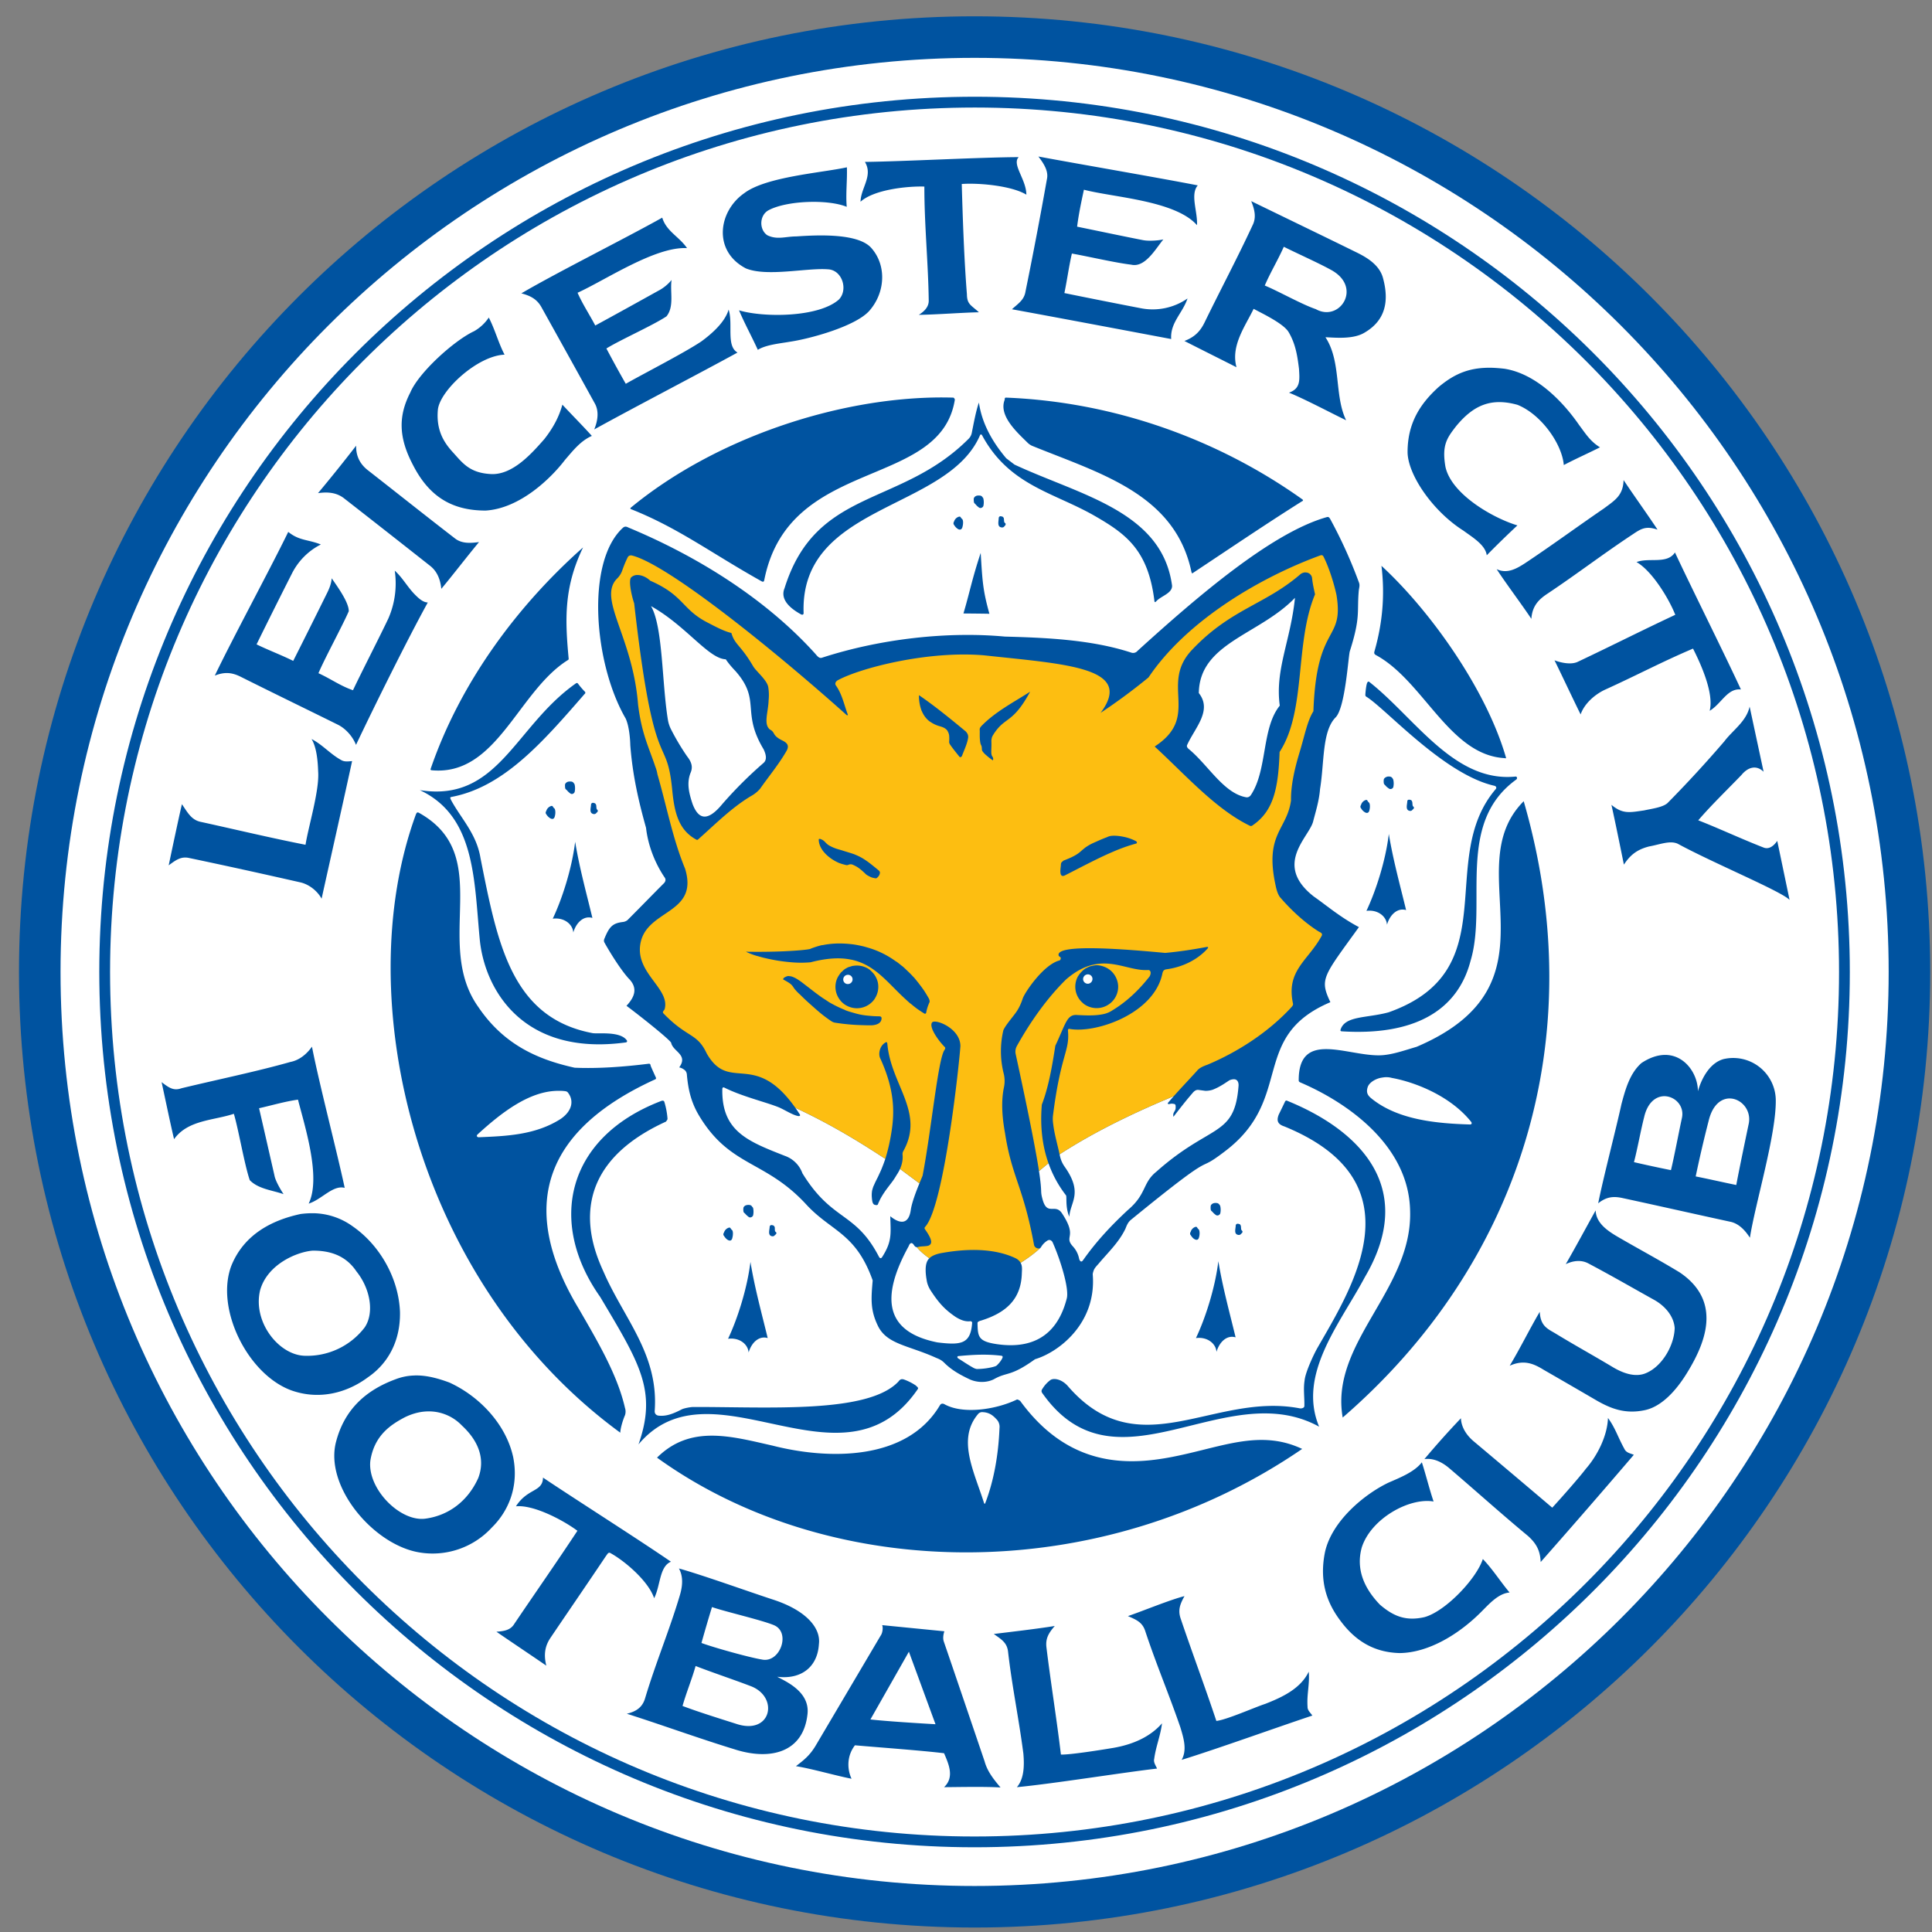 <svg width="93" height="93" fill="none" xmlns="http://www.w3.org/2000/svg"><rect width="100%" height="100%" fill="#808080" stroke="none"/><path d="M91.914 46.785c0 24.854-20.146 45-45 45-24.852 0-45-20.146-45-45 0-24.853 20.148-45 45-45 24.854 0 45 20.147 45 45z" fill="#fff" stroke="#0053A0" stroke-width="2"/><path fill-rule="evenodd" clip-rule="evenodd" d="M5.302 47.317C5.012 24.34 23.408 5.47 46.386 5.18c22.976-.29 41.845 18.107 42.136 41.084.29 22.976-18.107 41.845-41.083 42.135-22.977.292-41.846-18.106-42.137-41.082zM46.379 4.66c-23.263.295-41.89 19.4-41.596 42.662.295 23.264 19.4 41.89 42.662 41.596 23.264-.294 41.89-19.399 41.596-42.662-.294-23.263-19.399-41.89-42.662-41.596z" fill="#0053A0"/><path fill-rule="evenodd" clip-rule="evenodd" d="M45.387 19.132c-5.11-.012-11.044 2.013-15.034 5.315-.013.009-.013.044.014.059 2.281.904 3.846 2.105 6.284 3.47.088.049.119.028.138-.052 1.18-5.991 8.493-4.329 9.176-8.698-.03-.03-.025-.083-.088-.086a24.04 24.04 0 00-.49-.008zm3.041.008c-.05 0-.067.02-.064.1-.307.77.594 1.572 1.12 2.09.05.048.134.103.197.13 3.265 1.33 6.878 2.311 7.67 6.066.016.059.027.096.088.044 1.74-1.154 3.466-2.325 5.227-3.435.09-.037.057-.08 0-.115-3.98-2.83-8.952-4.671-14.237-4.88zm-20.36 7.21c-3.184 2.822-5.916 6.515-7.339 10.664-.016.04.008.06.065.065 3.116.281 4.134-3.782 6.522-5.293.032-.018.06-.035.058-.073-.17-1.852-.25-3.412.694-5.364zm38.431.887c.176 1.437.042 2.8-.34 4.128-.016.063-.014.111.058.16 2.302 1.231 3.55 4.827 6.21 4.968.033.014.084.016.065-.028-.923-3.209-3.58-7.006-5.993-9.228zm6.847 11.331c-3.265 3.274 2.034 8.76-5.155 11.822-.634.186-1.243.408-1.817.41-1.598.008-3.873-1.21-3.858 1.216 0 .043.039.074.092.095 2.22.951 5.222 3.012 5.27 6.19.109 3.787-3.877 6.337-3.245 9.934 8.519-7.367 12.022-18.243 8.713-29.667zm-53.254.541c-.028.008-.048.038-.073.096-3.226 8.816-.056 22.52 9.84 29.76.002-.188.111-.577.225-.839a.556.556 0 000-.354c-.363-1.594-1.314-3.2-2.219-4.765-3.121-5.181-1.388-8.735 3.651-11.04.065-.02.08-.057.044-.124-.078-.172-.155-.34-.23-.515-.024-.046 0-.138-.116-.122-1.13.141-2.402.241-3.552.19-1.73-.386-3.383-1.076-4.627-2.908-2.228-3.11.823-7.293-2.857-9.356-.03-.017-.059-.03-.086-.023zm46.653 12.743c.083 0 .169.012.252.035 1.117.203 2.807.86 3.81 2.103.066.08.036.147-.064.138-1.613-.048-3.424-.226-4.679-1.214-.178-.141-.342-.28-.216-.616.092-.212.388-.375.635-.419.09-.015.176-.03.262-.027zm-39.892.657c.09-.002.178 0 .268.007.075.009.15.009.201.058.31.37.249.886-.33 1.286-1.224.784-2.643.828-3.95.884-.05.002-.14-.054-.05-.139 1.19-1.09 2.508-2.083 3.86-2.096zm22.12 14.859a.068.068 0 00-.05.014c-1.004.476-2.579.708-3.465.21-.107-.053-.17-.013-.211.048-1.592 2.696-5.375 2.632-8.06 1.947-1.996-.45-3.948-1.019-5.56.579 8.396 6.055 21.34 6.244 31.055-.42-1.833-.864-3.496-.242-5.512.225-2.28.53-5.483 1.01-8.068-2.545-.044-.012-.083-.056-.13-.058zm-1.678.607l.08.006c.29.034.456.183.635.384a.53.53 0 01.102.385c-.049 1.244-.262 2.503-.68 3.592-.01.052-.047.063-.066 0-.485-1.533-1.315-3.085-.268-4.294a.256.256 0 01.197-.073zm2.69-60.441c.25.33.499.696.41 1.092a217.896 217.896 0 01-1.033 5.416c-.065.402-.357.575-.65.845 1.978.36 5.68 1.059 7.665 1.433-.053-.784.547-1.243.787-1.953a2.942 2.942 0 01-2.284.463c-.815-.154-2.832-.555-3.644-.723.132-.63.215-1.272.361-1.902.792.14 2.066.44 2.855.535.673.16 1.182-.775 1.548-1.215-.257.059-.74.088-1.004.029-.828-.16-2.318-.475-3.147-.643.074-.6.201-1.193.327-1.779 1.42.374 4.39.513 5.444 1.707.035-.66-.338-1.478.037-1.916-1.962-.381-5.71-1.023-7.672-1.389zm-.947.03c-1.89.008-5.514.207-7.404.23.404.666-.197 1.25-.211 1.917.64-.582 2.24-.756 3.073-.73-.003 1.823.185 3.655.21 5.473.012.344-.257.563-.477.701.823-.008 2.122-.11 2.893-.123-.38-.348-.572-.377-.578-.867-.134-1.679-.201-3.636-.248-5.308.851-.062 2.416.09 3.11.514-.003-.735-.713-1.465-.368-1.808zm-8.271.49c-1.209.264-3.9.454-4.94 1.245-1.245.864-1.532 2.78.08 3.622 1.016.415 2.943-.037 3.947.043.69.03.982.986.528 1.454-.98.872-3.645.872-4.808.52.285.667.604 1.243.905 1.902.396-.249 1.098-.31 1.546-.39.953-.14 3.211-.75 3.848-1.519.76-.893.798-2.189.057-3.008-.666-.73-2.73-.6-3.607-.542-.5 0-.914.176-1.389-.058-.404-.278-.381-.973.072-1.208.87-.46 2.844-.532 3.753-.159-.053-.637.029-1.264.008-1.901zm19.462 1.628c.163.402.258.783.065 1.164-.716 1.545-1.531 3.078-2.29 4.635-.213.454-.486.742-.99.932.673.344 1.828.921 2.507 1.265-.284-1.04.422-1.973.825-2.812.388.213 1.43.698 1.684 1.12.342.579.426 1.172.5 1.772.032.542.076.95-.483 1.143.786.32 2.021.978 2.752 1.33-.58-1.196-.222-2.823-.997-3.998.505.022 1.351.107 1.888-.224.97-.569 1.206-1.468.875-2.654-.183-.625-.796-.98-1.317-1.23-1.245-.615-3.773-1.835-5.019-2.443zm-28.35.795c-1.735.974-5.07 2.64-6.782 3.644.447.118.757.285.97.673.856 1.538 1.71 3.075 2.558 4.613.22.381.153.84-.02 1.265 1.78-.988 5.112-2.72 6.897-3.701-.558-.317-.204-1.374-.428-2.068-.176.606-.802 1.158-1.313 1.532-.83.556-2.775 1.548-3.638 2.04a58.689 58.689 0 01-.933-1.7c.673-.418 2.233-1.108 2.893-1.547.386-.484.16-1.182.245-1.75-.17.204-.39.39-.63.513-.723.403-2.31 1.282-3.044 1.678-.278-.528-.611-1.028-.852-1.577 1.34-.607 3.743-2.235 5.27-2.148-.381-.556-.995-.808-1.194-1.467zm29.92 1.402c.661.331 1.633.763 2.234 1.092 1.595.829.46 2.563-.694 1.91-.66-.22-1.813-.872-2.457-1.136.277-.644.631-1.221.916-1.866zm-38.27 3.406a2.106 2.106 0 01-.709.659c-.954.444-2.663 1.985-3.073 2.957-.571 1.113-.565 2.136.108 3.434.768 1.532 1.857 2.242 3.522 2.242 1.654-.102 3.144-1.551 3.824-2.444.375-.432.739-.908 1.289-1.15-.462-.512-.948-.998-1.419-1.504-.168.615-.465 1.143-.867 1.656-.595.675-1.518 1.736-2.567 1.685-1.05-.052-1.383-.552-1.85-1.063-.469-.511-.79-1.108-.71-2.025.082-.917 1.9-2.61 3.211-2.66-.3-.572-.458-1.208-.76-1.787zm-6.385 6.168a78.17 78.17 0 01-1.836 2.286c.47-.07.9-.03 1.258.252a925.415 925.415 0 014.121 3.233c.352.266.51.664.557 1.12.506-.604 1.322-1.662 1.815-2.25-.427.056-.842.08-1.172-.187-1.398-1.078-2.773-2.174-4.164-3.26-.38-.29-.593-.681-.579-1.194zm-3.268 4.15c-.873 1.794-2.678 5.126-3.536 6.919.476-.19.834-.155 1.265.065 1.553.777 3.112 1.532 4.664 2.3.381.192.714.573.868.97.865-1.824 2.461-5.049 3.456-6.856-.205 0-.41-.172-.556-.317-.41-.39-.617-.833-1.035-1.215a4.22 4.22 0 01-.303 2.292c-.367.783-1.34 2.68-1.707 3.464-.607-.205-1.077-.555-1.663-.819.294-.701 1.16-2.29 1.46-2.984.004-.407-.48-1.094-.823-1.586-.015.264-.129.533-.254.776a426.33 426.33 0 01-1.598 3.202c-.534-.27-1.23-.532-1.764-.796a303.98 303.98 0 011.707-3.419c.3-.593.787-1.088 1.388-1.389-.623-.25-1.035-.173-1.569-.606zm1.12 9.97c.25.404.304 1.087.319 1.57.066.91-.468 2.636-.608 3.522-1.677-.329-3.362-.734-5.032-1.1-.461-.088-.647-.458-.918-.854-.176.755-.476 2.182-.637 2.944.337-.248.588-.442.984-.354 1.787.375 3.564.767 5.343 1.171.41.088.822.4 1.034.788.381-1.728 1.094-4.886 1.468-6.623-.183.015-.374.046-.535-.056-.52-.287-.89-.736-1.418-1.007zm.021 14.81c-.252.36-.612.656-1.041.737-1.635.463-3.378.817-5.243 1.266-.374.134-.6-.023-.954-.296.165.756.42 1.99.6 2.746.664-.93 1.9-.895 2.878-1.221.232.784.505 2.427.766 3.195.41.426 1.092.485 1.627.673-.139-.208-.4-.652-.44-.904-.19-.83-.549-2.411-.739-3.232.626-.14 1.239-.325 1.873-.413.336 1.312 1.122 3.754.514 5.005.638-.204 1.165-.907 1.735-.759-.376-1.761-1.23-5.02-1.576-6.797zm.087 8.018a4.481 4.481 0 00-.63.036c-1.415.303-2.73 1.001-3.333 2.48-.794 2.062.774 5.234 2.878 6.009 1.353.483 2.69.12 3.695-.63.932-.638 1.565-1.705 1.54-3.137-.059-1.614-.961-3.216-2.278-4.128a3.31 3.31 0 00-1.872-.63zm-.058 1.801c.78-.004 1.573.195 2.11.997.67.831.872 1.999.399 2.698a3.483 3.483 0 01-2.9 1.365c-1.242-.043-2.5-1.633-2.133-3.158.35-1.242 1.758-1.84 2.524-1.902zm4.895 6.01a2.704 2.704 0 00-.897.18c-1.413.52-2.45 1.432-2.863 2.993-.58 2.136 1.756 4.94 3.962 5.336a3.868 3.868 0 003.528-1.187c.808-.792 1.31-1.976 1.034-3.383-.34-1.58-1.617-2.934-3.072-3.6-.642-.239-1.184-.359-1.692-.34zm.701 1.727a2.2 2.2 0 011.598.687c.774.715 1.138 1.592.781 2.522-.492 1.093-1.405 1.799-2.538 1.954-1.23.17-2.82-1.458-2.654-2.8.2-1.231 1.004-1.734 1.663-2.082.391-.19.78-.283 1.15-.28zm5.496 3.188c-.012.704-.733.496-1.303 1.382.856-.085 2.29.677 2.96 1.178-.995 1.51-2.03 2.987-3.039 4.482-.187.314-.516.35-.86.377.629.435 1.771 1.198 2.401 1.633-.125-.502-.079-.919.195-1.33.89-1.317 1.793-2.63 2.681-3.954.05-.054.093-.178.19-.146.73.395 1.867 1.386 2.124 2.184.306-.588.248-1.527.81-1.757-1.548-1.066-4.604-3.005-6.159-4.049zm6.543 4.374c.227.412.169.883.037 1.317-.506 1.693-1.15 3.215-1.657 4.903-.113.409-.37.652-.888.773 1.606.509 3.47 1.188 5.169 1.707 1.759.57 3.338.145 3.529-1.7.11-1.06-1.018-1.55-1.46-1.787 1.163.144 1.945-.477 2.008-1.57.1-.776-.609-1.626-2.212-2.146-1.15-.375-3.367-1.173-4.526-1.497zm24.339 1.33c-.746.192-1.992.713-2.726.963.41.176.692.296.83.708.524 1.59 1.156 3.073 1.699 4.658.148.499.33 1.064.058 1.554 1.689-.52 4.618-1.577 6.292-2.132-.096-.14-.241-.253-.232-.43-.042-.596.109-1.08.058-1.683-.387.804-1.238 1.217-2.104 1.554-.488.157-1.86.769-2.344.817-.534-1.609-1.17-3.302-1.712-4.91-.148-.417-.04-.708.18-1.1zm-22.747.528c.618.217 2.378.62 2.978.87.837.347.294 1.846-.58 1.654-.611-.1-2.33-.58-2.905-.796.162-.576.33-1.157.507-1.728zm8.19.87c.054.111.021.382-.071.504l-3.144 5.322c-.28.456-.544.664-.935.963.717.11 1.957.467 2.677.605-.232-.504-.21-1.129.164-1.61 1.11.098 3.186.248 4.29.382.224.525.51 1.155 0 1.634.73-.005 2.006-.033 2.718.015-.32-.381-.633-.765-.767-1.258-.334-.985-1.577-4.644-1.967-5.777-.067-.206.023-.461.03-.484l-2.995-.296zm8.31.04c-.803.133-2.169.291-2.936.386.365.256.635.414.687.846.189 1.661.524 3.253.738 4.915.044.52.052 1.189-.313 1.613 1.76-.167 4.996-.692 6.747-.896-.067-.155-.18-.301-.136-.47.079-.594.301-1.105.375-1.707-.58.664-1.42 1.02-2.335 1.18-.525.088-2.055.335-2.531.324-.2-1.685-.49-3.464-.695-5.148-.057-.44.105-.703.398-1.042zm-7.022 1.239l1.281 3.491c-.801-.046-2.332-.14-3.133-.23l1.852-3.261zm-10.267.688c.735.287 1.956.7 2.61.953 1.432.5 1.055 2.42-.68 1.823-.78-.248-1.82-.572-2.559-.853.178-.63.45-1.288.629-1.923zm38.43-62.489c-1.133-.048-1.883.264-2.675.933-.886.806-1.49 1.742-1.483 3.146.03 1.105 1.238 2.844 2.692 3.76.408.303 1.057.68 1.119 1.184.481-.492.984-.978 1.476-1.439-1.18-.354-3.177-1.5-3.464-2.818-.182-1.05.075-1.393.521-1.967.833-1.006 1.678-1.37 2.943-1.02 1.131.45 2.145 1.867 2.233 2.9.588-.308 1.145-.553 1.742-.853-.474-.294-.682-.646-1.003-1.071-.695-1.012-2.002-2.458-3.588-2.711a7.534 7.534 0 00-.513-.044zm6.24 5.402c-.023.741-.413.97-.946 1.366-1.291.883-2.515 1.784-3.803 2.64-.366.233-.84.532-1.361.282.419.65 1.246 1.75 1.67 2.393.045-.664.4-.965.803-1.23 1.393-.93 2.702-1.933 4.1-2.854.403-.273.634-.392 1.17-.211-.415-.636-1.214-1.75-1.633-2.386zm2.473 3.485c-.385.583-1.242.229-1.85.463.74.417 1.557 1.753 1.865 2.538-1.655.775-3.022 1.471-4.68 2.256-.314.16-.81.058-1.133-.065.342.694.914 1.914 1.257 2.604.183-.535.717-.989 1.215-1.209 1.48-.672 2.7-1.323 4.195-1.959.38.747 1.016 2.152.802 2.994.572-.345.852-1.097 1.504-1.027-.791-1.715-2.375-4.882-3.175-6.595zm3.594 7.419c-.157.718-.81 1.133-1.215 1.67a57.95 57.95 0 01-2.733 2.97c-.226.213-.788.28-1.129.357-.705.102-1.034.185-1.575-.268.17.76.446 2.117.6 2.878.3-.456.621-.724 1.214-.875.528-.095.995-.298 1.374-.132 1.732.942 4.98 2.284 5.387 2.705l-.593-2.841c-.192.278-.419.412-.65.324-1.038-.402-2.272-.976-3.153-1.314.645-.75 1.4-1.474 2.082-2.184.297-.362.703-.505 1.064-.153l-.673-3.137zM80.114 50.78c-.329.01-.702.127-1.1.391-.566.498-.775 1.278-.962 1.974-.255 1.178-.888 3.598-1.12 4.778.392-.314.73-.35 1.171-.253 1.728.373 3.45.764 5.171 1.137.417.08.725.407.961.773.254-1.638 1.272-4.968 1.245-6.639a2.05 2.05 0 00-2.518-1.959c-.69.194-1.076.99-1.229 1.548-.002-.831-.633-1.776-1.62-1.75zm.006 1.987c.507.004.975.47.84 1.058-.134.611-.377 1.897-.526 2.502-.588-.119-1.2-.25-1.78-.385.167-.63.324-1.527.49-2.168.167-.726.584-1.007.976-1.007zm3.169.11c.527.018 1.011.548.894 1.193-.163.776-.462 2.208-.605 2.972-.641-.13-1.305-.285-1.953-.413a60.2 60.2 0 01.623-2.674c.19-.796.628-1.092 1.04-1.079zm-6.479 5.386c-.486.873-.93 1.705-1.439 2.589.386-.185.767-.206 1.085-.036 1.13.597 2.091 1.156 3.21 1.778.431.25.9.715.948 1.33-.019.825-.588 1.822-1.347 2.158-.548.257-1.173-.007-1.59-.248-1.024-.615-1.832-1.053-2.857-1.678-.354-.203-.67-.354-.701-1.01-.49.83-.932 1.74-1.447 2.596.683-.306 1.154-.102 1.644.201.911.524 1.67.964 2.572 1.49.69.39 1.38.65 2.321.44.812-.189 1.502-.975 1.998-1.785.524-.849.985-1.837.932-2.776-.046-.97-.637-1.631-1.294-2.069-1.073-.65-1.925-1.097-3.008-1.728-.417-.25-1.014-.628-1.027-1.252zm.592 9.993c-.023.817-.48 1.778-1.062 2.444-.294.393-1.238 1.464-1.62 1.874a944.285 944.285 0 00-3.766-3.181c-.343-.283-.613-.676-.63-1.123a41.49 41.49 0 00-1.758 1.967c.444-.063.861.153 1.194.435 1.272 1.085 2.505 2.198 3.796 3.267.387.351.586.692.607 1.252a423.65 423.65 0 004.484-5.162c-.155-.067-.361-.091-.45-.276-.337-.615-.438-1.009-.795-1.497zm-8.959 2.134c-.363.476-1.09.752-1.613.983-1.13.54-2.718 1.83-3.05 3.342-.263 1.302.024 2.354.744 3.303.712.963 1.61 1.523 2.85 1.555 1.388-.014 2.867-.905 3.962-2.018.36-.36.802-.856 1.33-.897-.44-.523-.807-1.113-1.287-1.612-.31.955-1.803 2.524-2.813 2.798-.891.202-1.488-.04-2.14-.6-.725-.75-1.175-1.674-.875-2.755.446-1.393 2.295-2.413 3.457-2.212-.21-.622-.37-1.288-.565-1.887z" fill="#0053A0"/><path fill-rule="evenodd" clip-rule="evenodd" d="M47.121 19.378c-.147.424-.247.984-.346 1.475a.558.558 0 01-.14.26c-3.29 3.31-7.355 2.347-8.87 7.203-.172.41.046.844.78 1.25.073.044.138.025.138-.052-.185-5.273 6.939-4.916 8.497-8.575.016-.037.069-.027.086 0 1.309 2.443 3.472 2.763 5.45 3.906 1.48.854 2.548 1.63 2.85 4.055.01.115.042.094.1.036.225-.248.77-.375.753-.746-.48-3.58-4.422-4.352-7.585-5.826l-.398-.304c-.661-.782-1.166-1.665-1.315-2.682zm-.057 4.477a.21.21 0 00-.095.027.206.206 0 00-.086.088c-.018.033-.011.137 0 .209.012.046.054.071.08.1a.82.82 0 00.166.154c.085.056.19-.014.208-.08a.804.804 0 000-.348c-.007-.037-.035-.06-.058-.095a.159.159 0 00-.122-.055.43.43 0 00-.093 0zm1.075.997c-.01.002-.015.004-.027.014a.096.096 0 00-.037.071c-.003.144-.067.354.064.43.065.029.147.04.197-.017.026-.042.075-.056.072-.13 0-.035-.049-.046-.064-.086-.02-.058-.01-.162-.03-.203-.02-.031-.038-.06-.072-.065-.035-.007-.067-.023-.102-.014zm-1.98.02a.346.346 0 00-.231.225c-.042.072-.04.13 0 .173a.55.55 0 00.2.204c.076.035.172.035.205-.124.037-.132.039-.318-.02-.369-.078-.055-.059-.132-.153-.109zm1.048 1.743c-.42 1.268-.53 1.906-.83 2.915.55.005.853.007 1.25.015-.323-1.15-.338-1.607-.42-2.93zm-19.435 6.263a.11.11 0 00-.065.028c-2.932 2.068-3.728 5.733-7.499 5.128 2.677 1.25 2.612 4.327 2.885 7.18.23 2.403 2.068 5.64 7.022 4.966.055-.004.093-.048.058-.1-.317-.453-1.379-.304-1.643-.348-3.922-.736-4.586-4.343-5.4-8.425-.19-1.18-.955-1.925-1.425-2.81-.034-.09-.065-.12.05-.14 2.5-.478 4.383-2.646 6.386-4.952.042-.025.05-.082 0-.124a3.471 3.471 0 01-.319-.375c-.018-.018-.03-.03-.05-.028zm-.375 4.743a.233.233 0 00-.102.028.217.217 0 00-.088.088c-.017.033-.01.137 0 .209.014.046.062.071.087.1a.85.85 0 00.168.154c.084.056.182-.014.2-.08a.804.804 0 000-.348c-.007-.037-.034-.06-.057-.095a.159.159 0 00-.122-.056.37.37 0 00-.086 0zm1.127 1.025a.103.103 0 00-.036.016.09.09 0 00-.037.072c-.007.142-.08.35.052.426.062.035.143.042.193-.014.029-.042.08-.05.08-.122.002-.037-.042-.047-.056-.088-.018-.058-.01-.163-.03-.202-.017-.032-.037-.067-.072-.072-.035-.008-.06-.023-.094-.016zm-1.996.153a.354.354 0 00-.23.232c-.042.071-.04.122 0 .166a.54.54 0 00.207.202c.075.036.172.044.205-.117.036-.131.032-.323-.031-.374-.076-.055-.055-.132-.15-.11zm1.158 1.721c-.155 1.28-.622 2.742-1.079 3.703.533-.072.958.252.99.664.135-.467.493-.827.919-.701-.28-1.161-.624-2.41-.83-3.666zm4.185 12.465a.578.578 0 00-.071.023c-4.54 1.754-5.448 5.83-2.91 9.42 1.908 3.205 2.752 4.525 1.845 7.1 3.55-4.224 9.836 2.61 13.443-2.66.049-.064-.027-.108-.102-.181a2.617 2.617 0 00-.541-.275c-.134-.05-.208-.02-.29.095-1.475 1.555-6.263 1.21-9.883 1.221-.111 0-.442.058-.551.117-.347.178-.7.335-1.07.302-.099 0-.25-.053-.224-.259.18-2.632-1.386-4.306-2.379-6.478-.31-.74-2.61-4.896 2.921-7.42.025-.049.078-.078.072-.151a3.7 3.7 0 00-.145-.775c-.013-.065-.05-.088-.115-.08zm4.107 5.018a.322.322 0 00-.102.029.218.218 0 00-.085.088.51.51 0 000 .21c.011.046.06.069.085.1.056.065.1.1.167.153.086.055.192-.015.21-.082a.821.821 0 000-.347c-.009-.037-.044-.057-.064-.093a.16.16 0 00-.116-.058.45.45 0 00-.095 0zm1.143.97c-.012.002-.025.004-.037.014-.019.017-.037.044-.035.072-.007.144-.08.35.05.428.064.032.136.039.189-.016.025-.042.085-.048.085-.123.002-.034-.048-.044-.065-.086-.018-.057-.002-.162-.02-.203-.02-.032-.037-.067-.074-.072-.033-.01-.058-.02-.093-.014zm-2.039.123a.355.355 0 00-.23.23c-.045.07-.04.124 0 .168.048.074.113.16.2.201.074.038.172.044.202-.115.037-.132.041-.325-.021-.375-.076-.056-.055-.132-.15-.109zm1.042 1.647c-.155 1.28-.623 2.741-1.078 3.702.532-.071.957.246.99.66.134-.467.493-.821.918-.695-.28-1.16-.626-2.408-.83-3.667zm25.79-7.765a.08.08 0 00-.058.051c-.1.213-.201.417-.304.63-.09.24-.094.446.269.562 6.505 2.66 3.302 7.69 1.606 10.644-.176.303-.597 1.198-.629 1.592-.065.418 0 .783-.01 1.22 0 .103-.143.13-.222.116-4.164-.8-7.767 2.88-11.18-1.091-.315-.34-.692-.373-.83-.266a1.475 1.475 0 00-.369.404c-.071.1-.069.157.015.26 3.548 4.976 8.794-.9 13.296 1.575-1.054-2.53 1.024-4.986 2.199-7.193 2.612-4.438-.444-7.166-3.76-8.504-.01-.004-.014 0-.023 0zm-3.447 4.931a.243.243 0 00-.096.03.214.214 0 00-.086.086.599.599 0 000 .217c.012.046.054.065.08.095a.83.83 0 00.165.15c.086.059.19-.01.21-.078a.804.804 0 000-.347c-.007-.04-.036-.06-.057-.095a.178.178 0 00-.124-.058.43.43 0 00-.092 0zm1.091 1a.066.066 0 00-.037.014.091.091 0 00-.037.071c-.005.142-.079.35.051.426.065.035.143.041.197-.014.025-.041.078-.048.078-.123 0-.034-.04-.046-.057-.088-.019-.057-.01-.16-.028-.2-.018-.033-.03-.068-.068-.072-.032-.01-.067-.021-.099-.015zm-2.017.15a.348.348 0 00-.224.232c-.042.071-.04.122 0 .166.05.075.113.162.2.201.075.038.171.044.204-.115.038-.132.032-.325-.03-.375-.074-.055-.056-.132-.15-.109zm1.106 1.65c-.153 1.28-.622 2.742-1.079 3.702.535-.072.96.252.99.664.135-.468.493-.826.919-.7-.28-1.163-.625-2.41-.83-3.666zm7.216-27.899a.095.095 0 00-.036.032c-.05.057-.09.375-.103.584-.002.044-.002.08.044.11.933.567 3.726 3.734 6.16 4.287.107.023.12.113.067.167-2.895 3.401.557 8.713-5.148 10.738-1.06.292-2.126.153-2.323.859-.006.025.03.057.05.057 3.431.218 5.572-.939 6.213-3.39.825-2.73-.729-6.61 2.198-8.727.074-.056.035-.153-.03-.146-2.96.301-4.852-2.839-7.05-4.562-.011-.008-.03-.01-.042-.008zm.94 4.57a.336.336 0 00-.102.038.201.201 0 00-.086.088.54.54 0 000 .208c.012.046.054.072.079.102.053.065.099.095.166.143.086.058.19-.004.209-.071a.804.804 0 000-.348c-.007-.036-.035-.067-.056-.1a.178.178 0 00-.124-.06c-.023 0-.054-.004-.086 0zm1.004 1.117c-.011.002-.024.004-.035.013a.09.09 0 00-.03.072c-.007.143-.078.349.051.428.062.032.137.04.187-.016.028-.042.082-.049.082-.122 0-.036-.044-.044-.059-.086-.018-.059-.008-.163-.03-.204-.016-.033-.03-.067-.064-.072-.035-.009-.067-.021-.103-.013zm-2.066.013a.344.344 0 00-.224.232c-.042.071-.04.122 0 .166a.513.513 0 00.2.201c.074.037.171.044.204-.115.034-.132.032-.317-.03-.368-.077-.056-.056-.14-.15-.116zm1.112 1.634c-.152 1.28-.622 2.741-1.078 3.702.532-.071.96.252.99.666.135-.467.493-.829.92-.703-.28-1.159-.626-2.409-.832-3.665z" fill="#0053A0"/><path fill-rule="evenodd" clip-rule="evenodd" d="M63.896 24.887c-.01.002-.023.002-.036.008-2.629.744-6.178 3.777-9.103 6.435a.274.274 0 01-.299.086c-1.943-.639-4.203-.721-6.087-.773-2.687-.248-5.916.081-8.806 1.018-.125.044-.218-.07-.31-.18-2.288-2.545-5.512-4.63-8.99-6.08-.097-.047-.178-.089-.289.013-1.785 1.647-1.393 6.525.14 9.17.18.384.22 1.056.224 1.286.109 1.423.386 2.652.758 3.978.093.823.408 1.66.882 2.371.092.113.053.215-.014.29-.606.606-1.159 1.18-1.765 1.785a.434.434 0 01-.209.086c-.502.059-.66.222-.897.803-.035.083-.03.142.014.21.085.16.668 1.17 1.15 1.706.465.46.29.898-.102 1.317.742.555 2.07 1.617 2.15 1.779.083.427.837.571.388 1.185.118.027.19.071.282.145a.33.33 0 01.088.218c.06.666.186 1.27.555 1.908 1.504 2.55 3.19 2.157 5.193 4.331 1.198 1.303 2.38 1.355 3.195 3.653-.074.871-.12 1.406.239 2.16.425.921 1.473.956 2.82 1.569.18.07.28.125.412.261.352.343.756.563 1.215.78.37.158.809.158 1.15-.014.647-.37.783-.102 1.98-.963 1.13-.333 2.973-1.723 2.776-4.09.007-.07.024-.116.044-.176.036-.11.137-.218.232-.323.456-.545.977-1.026 1.296-1.686.064-.16.12-.314.266-.434 4.507-3.68 2.913-2.062 4.542-3.311 3.34-2.54 1.148-5.507 5.06-7.166-.53-1.122-.35-1.224 1.374-3.614-.91-.482-1.545-1.035-2.177-1.477-1.982-1.554-.183-2.873-.02-3.636.113-.434.284-.98.325-1.533.211-1.274.093-2.776.743-3.442.48-.463.618-2.997.694-3.202.526-1.655.333-1.877.429-2.916.015-.138.065-.25 0-.402a22.669 22.669 0 00-1.331-2.953c-.047-.084-.08-.164-.145-.18-.01-.003-.024 0-.036 0zm-1.56 3.891c-.212 2.076-.968 3.45-.732 5.19-.882 1.083-.586 3.103-1.396 4.31-.053.07-.124.11-.21.102-1.076-.178-1.83-1.534-2.746-2.3-.094-.073-.14-.143-.109-.216.373-.83 1.228-1.66.564-2.502.033-2.414 2.915-2.802 4.628-4.584zm-30.999.398c1.69.947 2.77 2.537 3.6 2.56.13.2.315.409.47.571 1.244 1.416.257 1.944 1.35 3.76.12.254.172.501 0 .656a19.896 19.896 0 00-1.987 1.981c-.802.974-1.194.616-1.431 0-.148-.456-.306-.971-.1-1.497.127-.29.05-.526-.167-.803a11.408 11.408 0 01-.759-1.273 1.57 1.57 0 01-.166-.503c-.289-1.79-.236-4.469-.81-5.452zm21.004 17.728a.22.22 0 01.246.195.232.232 0 01-.202.254.227.227 0 01-.247-.203.23.23 0 01.203-.246zm-11.547.021a.22.22 0 01.245.197.225.225 0 01-.202.245.217.217 0 01-.245-.194.225.225 0 01.202-.248zm18.605 5.027c.182.002.238.172.218.346-.195 2.452-1.338 1.777-3.95 4.1-.683.546-.459 1.075-1.38 1.852-.772.72-1.492 1.475-2.15 2.408-.106.16-.184-.01-.194-.081a1.227 1.227 0 00-.31-.593c-.432-.486.257-.425-.52-1.59-.322-.47-.695.137-.919-.628-.139-.494-.007-.25-.18-1.396l.456-.377a5.51 5.51 0 00.844 1.547c.049.059-.041.574.16 1.028.042-.716.682-1.129-.231-2.415a1.377 1.377 0 01-.224-.527l-.015-.059c1.73-1.124 3.668-2.042 5.496-2.8-.094.105-.184.21-.276.32-.042.05.04.07.065.058.11-.03.164-.016.252 0 .058.034.051.095.051.15.013.213-.157.225-.106.463.3-.386.588-.761.895-1.113.072-.09.167-.197.31-.18l.334.044a1.11 1.11 0 00.346-.052c.295-.115.514-.258.796-.448a.534.534 0 01.232-.057zm-24.57.39c.01 0 .03.007.044.014.867.435 2.05.708 2.653.962.317.148.658.368.903.406.101.006.101-.049.05-.11a5.941 5.941 0 00-.194-.288c1.49.691 2.871 1.494 4.331 2.459-.004.012-.01.023-.013.035a5.829 5.829 0 01-.125.34 3.822 3.822 0 01-.13.303c-.034.074-.07.155-.101.218-.042.08-.088.175-.123.245l-.035.08c-.023.052-.049.102-.064.15-.012.036-.021.068-.031.103-.004.016-.011.032-.013.05-.01.047-.012.093-.017.144a1.62 1.62 0 000 .146c.005.054.007.106.017.167.017.145.06.201.108.224.014.007.035.009.051.013.034.008.101.019.122-.036.017-.052.042-.102.065-.15.023-.051.044-.097.073-.147a3.57 3.57 0 01.18-.289c.013-.02.028-.044.044-.065.118-.166.247-.325.367-.49.012-.017.019-.03.03-.044.05-.071.093-.145.137-.218l.05-.078c.043-.072.084-.144.116-.217l.934.693c-.155.38-.354.894-.413 1.259-.108.821-.613.637-.99.324.023.847.088 1.21-.384 1.953-.063.106-.12.069-.16 0-1.14-2.2-2.242-1.676-3.685-4.02a1.386 1.386 0 00-.848-.84c-1.779-.7-3.05-1.181-3.008-3.225.002-.036.021-.071.058-.071zm15.69 7.347c.073.004.138.067.165.145.36.81.806 2.235.66 2.695-.528 2.023-1.953 2.358-3.276 2.185-.993-.13-.997-.363-1.014-1.027.002-.073.103-.1.183-.123 1.2-.377 1.92-1.03 1.951-2.277.007-.17.028-.347-.058-.5.335-.215.645-.437.949-.715.008-.009.02-.018.027-.03a.921.921 0 01.34-.34.172.172 0 01.072-.013zm-6.667.153c.04-.013.075.008.117.057.03.033.07.136.166.136.161.204.386.38.599.535a.522.522 0 00-.13.217c-.067.192-.055.519 0 .817.023.176.083.33.174.483.433.674.74.977 1.229 1.31.203.123.427.23.687.204.071-.01.113.039.1.1-.077.992-.529 1.059-1.669.918-2.526-.504-2.75-2.15-1.382-4.635.03-.088.073-.132.109-.142zm3.277 5.37c.349-.008.719.004 1.083.05.055.011.06.058.044.095-.052.136-.205.31-.283.377-.048.037-.123.052-.188.071a3.287 3.287 0 01-.772.094.599.599 0 01-.197-.08c-.238-.133-.46-.288-.694-.431-.05-.04-.053-.1.007-.11.315-.03.648-.057 1-.066z" fill="#0053A0"/><path fill-rule="evenodd" clip-rule="evenodd" d="M63.615 26.724a.158.158 0 00-.044.006c-2.872 1.045-6.433 3.122-8.286 5.88a28.206 28.206 0 01-2.307 1.705c1.65-2.194-1.643-2.339-5.611-2.77-2.728-.233-5.983.62-7.043 1.202-.096.055-.155.164-.079.26.296.422.387.917.562 1.382.024.05-.026.055-.064.021-3.453-3.091-8.612-7.26-10.332-7.672-.081-.014-.155.013-.196.088-.122.256-.151.33-.246.585a1.01 1.01 0 01-.251.425c-.984.965.74 2.775.997 6.084.171 1.397.509 2.024.83 2.985.05.13.081.24.102.369.446 1.541.738 3.112 1.33 4.54.706 2.294-2.061 1.916-2.174 3.818-.065 1.291 1.45 1.999 1.191 2.943-.016.06-.127.124-.064.201 1.166 1.21 1.617.928 2.088 1.932 1.095 1.918 2.285-.18 4.267 2.618 1.49.691 2.871 1.494 4.331 2.459a8.92 8.92 0 00.29-1.259c.173-1.043.139-2.096-.52-3.552-.122-.212-.049-.572.165-.742.11-.081.155-.113.167.055.185 1.935 1.77 3.24.794 5.07-.035.067-.077.122-.065.231.021.247-.03.47-.123.68l.934.694c.061-.15.117-.277.152-.367.416-2.15.743-5.62 1.055-6.053.028-.042.062-.107 0-.153-.363-.375-.771-.997-.585-1.185.199-.15 1.357.318 1.35 1.158-.047.752-.78 7.714-1.698 8.697-.043.05-.027.085 0 .123.4.564.315.703.174.775-.127.048-.393.027-.513.071-.021.007-.042.007-.058.007.161.204.386.38.599.535.127-.125.343-.217.673-.267 1.293-.224 2.527-.187 3.471.26a.576.576 0 01.252.224c.335-.215.645-.437.949-.715-.088.065-.275.002-.304-.146-.518-2.822-1.07-3.257-1.397-5.386-.132-.722-.195-1.478-.058-2.17a1.485 1.485 0 000-.671 4.4 4.4 0 01-.02-2.112c.105-.232.377-.542.57-.804.161-.21.274-.455.362-.721.09-.276.985-1.613 1.75-1.824.064-.016.073-.055.08-.115.007-.067-.118-.07-.108-.172.027-.532 3.373-.245 5.134-.081.67-.06 1.34-.164 1.973-.282.111-.02.119.018.052.088-.526.579-1.282.895-1.967.983-.13.019-.165.09-.19.188-.392 1.964-3.232 2.912-4.468 2.681-.08-.014-.081.042-.08.082.091 1.006-.341 1.108-.716 4.049-.023.163-.016.31.009.476.058.477.197.93.303 1.432 1.73-1.124 3.668-2.042 5.496-2.8.37-.418.735-.796 1.119-1.221.107-.141.312-.227.507-.296 1.455-.611 2.93-1.562 4.035-2.763.032-.04.1-.104.079-.18-.338-1.579.703-2.046 1.358-3.217.1-.152-.007-.192-.115-.247-.72-.454-1.375-1.08-1.879-1.669-.119-.176-.17-.398-.21-.594-.522-2.452.556-2.631.751-4.05-.014-.705.176-1.535.398-2.269.262-.854.38-1.547.68-2.025.149-4.27 1.475-3.306 1.113-5.583-.094-.455-.335-1.282-.622-1.85-.023-.054-.058-.077-.1-.08zm-.817.833c.023-.006.048-.002.072 0a.308.308 0 01.289.266c.027.277.088.532.142.788-.987 2.36-.413 5.6-1.705 7.586-.064 1.739-.282 2.848-1.315 3.542-.042.032-.088.027-.138 0-1.649-.806-3.123-2.486-4.562-3.804 2.24-1.458.21-2.99 1.807-4.662 1.858-1.963 3.494-2.157 5.192-3.617a.392.392 0 01.218-.1zm-32.104.122c.203.002.437.111.606.274 1.654.723 1.506 1.385 2.797 2.034.275.142.746.4 1.109.482.167.58.44.563 1.047 1.6.147.254.68.67.73 1.018a2.4 2.4 0 01.016.615c-.017.59-.26 1.152.064 1.416.267.136.09.27.572.514.243.117.368.238.239.492-.385.674-.857 1.23-1.287 1.845a1.565 1.565 0 01-.442.354c-.933.56-1.708 1.346-2.546 2.089-.052.04-.078 0-.115-.014-.803-.456-1.016-1.252-1.122-2.337-.277-2.897-.859-.391-1.835-9.017-.132-.389-.275-1.082-.153-1.242a.421.421 0 01.32-.123zm18.892 5.618c-.743 1.377-1.12 1.247-1.569 1.786-.033.037-.067.084-.102.13-.032.046-.067.094-.099.15a.607.607 0 00-.075.153c0 .002.003.005 0 .007a.83.83 0 00-.02.138c.02.45-.053.632.064.78a.087.087 0 01.015.037c.006.014.006.029.009.042a.156.156 0 01-.016.081 2.832 2.832 0 01-.324-.252.9.9 0 01-.19-.21c0-.003.002-.005 0-.007a.157.157 0 01-.014-.058c0-.047-.004-.076-.007-.103-.011-.103-.041-.088-.065-.2a1.806 1.806 0 01-.03-.305c-.002-.077 0-.174 0-.29-.009-.074-.002-.112.017-.144a.24.24 0 01.027-.043l.038-.044c.67-.69 1.56-1.146 2.341-1.648zm-5.35.167c.703.477 1.492 1.114 2.263 1.755.017.02.028.038.044.059a.322.322 0 01.058.245c-.046.291-.185.571-.296.867-.005.014-.014.021-.023.03-.01.008-.017.017-.028.022-.023.009-.05.006-.065-.008-.138-.176-.289-.354-.414-.534-.042-.055-.086-.116-.086-.19a1.804 1.804 0 000-.303.525.525 0 00-.072-.208c-.002-.003 0-.007 0-.007-.073-.118-.2-.187-.404-.24a1.477 1.477 0 01-.435-.209c-.003-.002-.005 0-.007 0-.18-.13-.31-.303-.398-.513 0-.002-.007-.005-.007-.008a2.03 2.03 0 01-.13-.758zm9.307 6.767c.189-.009.388.015.584.058a2.2 2.2 0 01.556.202c.051.032.065.094.007.115-.278.075-.56.17-.845.283-.143.055-.281.117-.428.18-.716.317-1.448.712-2.174 1.078-.077.032-.128.021-.16-.023a.204.204 0 01-.028-.058.78.78 0 01-.007-.23c.005-.075.019-.151.021-.233.007-.11.076-.117.116-.173.136-.053.251-.1.347-.143.285-.132.4-.225.497-.31a4.4 4.4 0 01.21-.176 2.31 2.31 0 01.385-.222c.11-.05.222-.097.33-.147.111-.046.22-.092.327-.13a.625.625 0 01.262-.07zm-14.108.15c.014 0 .033.005.044 0 .046.017.083.036.116.051a.441.441 0 01.078.059c.086.073.121.157.341.261.053.026.122.057.201.086.08.028.176.055.29.088.272.088.467.139.65.208.004.002.004.006.009.006.18.073.354.16.568.313.075.051.153.112.241.181.086.07.184.147.29.237.043.036.083.059.093.124a.15.15 0 01-.008.065v.006a.426.426 0 01-.027.067.493.493 0 01-.103.123.215.215 0 01-.036.021.195.195 0 01-.052 0c-.069-.014-.124-.023-.18-.044a.975.975 0 01-.136-.065.694.694 0 01-.116-.071c-.035-.029-.062-.058-.094-.088-.065-.06-.132-.123-.218-.188a1.142 1.142 0 00-.137-.095 1.822 1.822 0 00-.18-.092.263.263 0 00-.18-.023c-.02.007-.04.01-.058.023-.075.03-.144-.005-.218-.023a1.336 1.336 0 01-.18-.056c-.003-.002-.005 0-.008 0-.45-.178-1.011-.618-1.013-1.143 0-.01.005-.018.007-.023.005-.003.01-.007.016-.007zm.96 5.034c.12 0 .246.006.371.013.127.012.256.023.388.044.1.016.197.037.3.058.031.009.064.014.098.023.06.015.121.032.18.05a4.295 4.295 0 011.368.657c.035.024.07.04.102.066a8.248 8.248 0 01.201.16l.03.02c.017.015.035.031.052.044.071.063.143.134.214.202.094.087.181.178.27.275a.23.23 0 00.023.021c.078.09.151.185.23.282.044.06.09.12.137.181l.109.153c.08.12.155.245.231.377.03.05.053.118.051.173a.135.135 0 01-.016.051 2.072 2.072 0 00-.151.484.066.066 0 01-.05.05.065.065 0 01-.03-.006 5.76 5.76 0 01-.354-.232 4.977 4.977 0 01-.31-.247c-.002 0-.008.002-.008 0-.101-.084-.193-.172-.29-.26-.848-.784-1.445-1.636-2.588-1.864-.002-.002-.004 0-.007 0-.51-.102-1.124-.077-1.922.13a5.08 5.08 0 01-.861.006 8.313 8.313 0 01-1.317-.203c-.002 0-.005.002-.007 0-.132-.031-.255-.067-.368-.1-.004-.003-.007 0-.009 0a3.387 3.387 0 01-.555-.21c.597.01 1.253.004 1.82-.021.568-.026 1.04-.063 1.266-.11.077-.037.17-.068.27-.101a2.85 2.85 0 01.31-.086c.008-.002.02 0 .029 0a3.13 3.13 0 01.317-.05c.018-.003.033-.007.051-.007a4.75 4.75 0 01.426-.023zm12.603.97c-.504.029-1.057.221-1.684.764-.948.933-1.747 2.093-2.358 3.19a.555.555 0 00-.065.398c.695 3.197.993 4.788 1.123 5.633l.456-.377c-.274-.77-.414-1.701-.32-2.82.329-.857.5-1.868.65-2.834.5-1.06.552-1.51 1.034-1.481.433.023.882.044 1.288-.044a1.23 1.23 0 00.427-.181c.683-.412 1.266-.97 1.764-1.599.06-.065.096-.203.064-.266-.018-.048-.048-.074-.108-.074-.718.044-1.426-.36-2.27-.31zm-.23.077c.134-.002.272.028.404.082.266.104.46.308.565.548.053.122.083.25.088.384a1.025 1.025 0 01-.299.745 1.042 1.042 0 01-1.307.137c-.058-.038-.104-.084-.153-.13a1.03 1.03 0 01-.16-1.259c.005-.004.012-.009.016-.014.012-.02.021-.039.035-.057.028-.038.059-.07.088-.103l.028-.027a.991.991 0 01.14-.123c.038-.03.084-.05.128-.074.008-.002.014-.002.021-.006.014-.005.023-.017.037-.021a.853.853 0 01.174-.05.992.992 0 01.195-.032zm-11.54.017a.982.982 0 01.399.071.818.818 0 01.337.224c.05.05.093.096.132.151.074.111.13.234.16.364a1.036 1.036 0 01-.147.78c0 .002.004.004 0 .006a1.035 1.035 0 01-1.242.385 1.222 1.222 0 01-.189-.096 1.017 1.017 0 01-.282-.282 1.024 1.024 0 01-.107-.96.921.921 0 01.1-.18.986.986 0 01.108-.147c.01-.008.02-.013.03-.02.044-.044.086-.09.137-.122.042-.031.086-.052.13-.075.002 0 .004-.005.006-.007.042-.018.088-.027.132-.042.042-.013.086-.03.13-.036h.014a.774.774 0 01.153-.014zm-3.283.504c.026 0 .053.005.08.01.004 0 .01-.003.015 0a.51.51 0 01.144.041c.055.023.113.05.173.088.062.037.127.08.197.13l.02.014.188.145c.071.056.139.105.218.167.145.113.305.238.476.36.085.063.173.12.268.181.073.046.146.1.225.146.032.019.067.037.1.055a5.279 5.279 0 00.578.276c.032.013.062.032.095.044.101.039.208.07.317.101.13.038.261.075.398.102.138.026.28.044.427.055.149.015.304.024.463.024a.12.12 0 01.073.02.08.08 0 01.036.059c.004.25-.224.337-.472.354a9.287 9.287 0 01-.44-.007 9.832 9.832 0 01-1.302-.116.42.42 0 01-.13-.035c-.042-.018-.078-.043-.122-.073a6.373 6.373 0 01-.419-.31c-.144-.117-.28-.236-.412-.354-.136-.121-.262-.232-.37-.334-.107-.1-.192-.185-.252-.245a2.318 2.318 0 01-.153-.146c-.04-.041-.074-.083-.102-.115-.053-.065-.076-.109-.106-.15a.636.636 0 00-.051-.059c-.058-.06-.151-.125-.361-.239-.025-.01-.042-.02-.044-.036-.002-.01-.002-.016.007-.028.007-.011.014-.026.027-.037a.38.38 0 01.075-.044.375.375 0 01.136-.044z" fill="#FDBE11"/></svg>